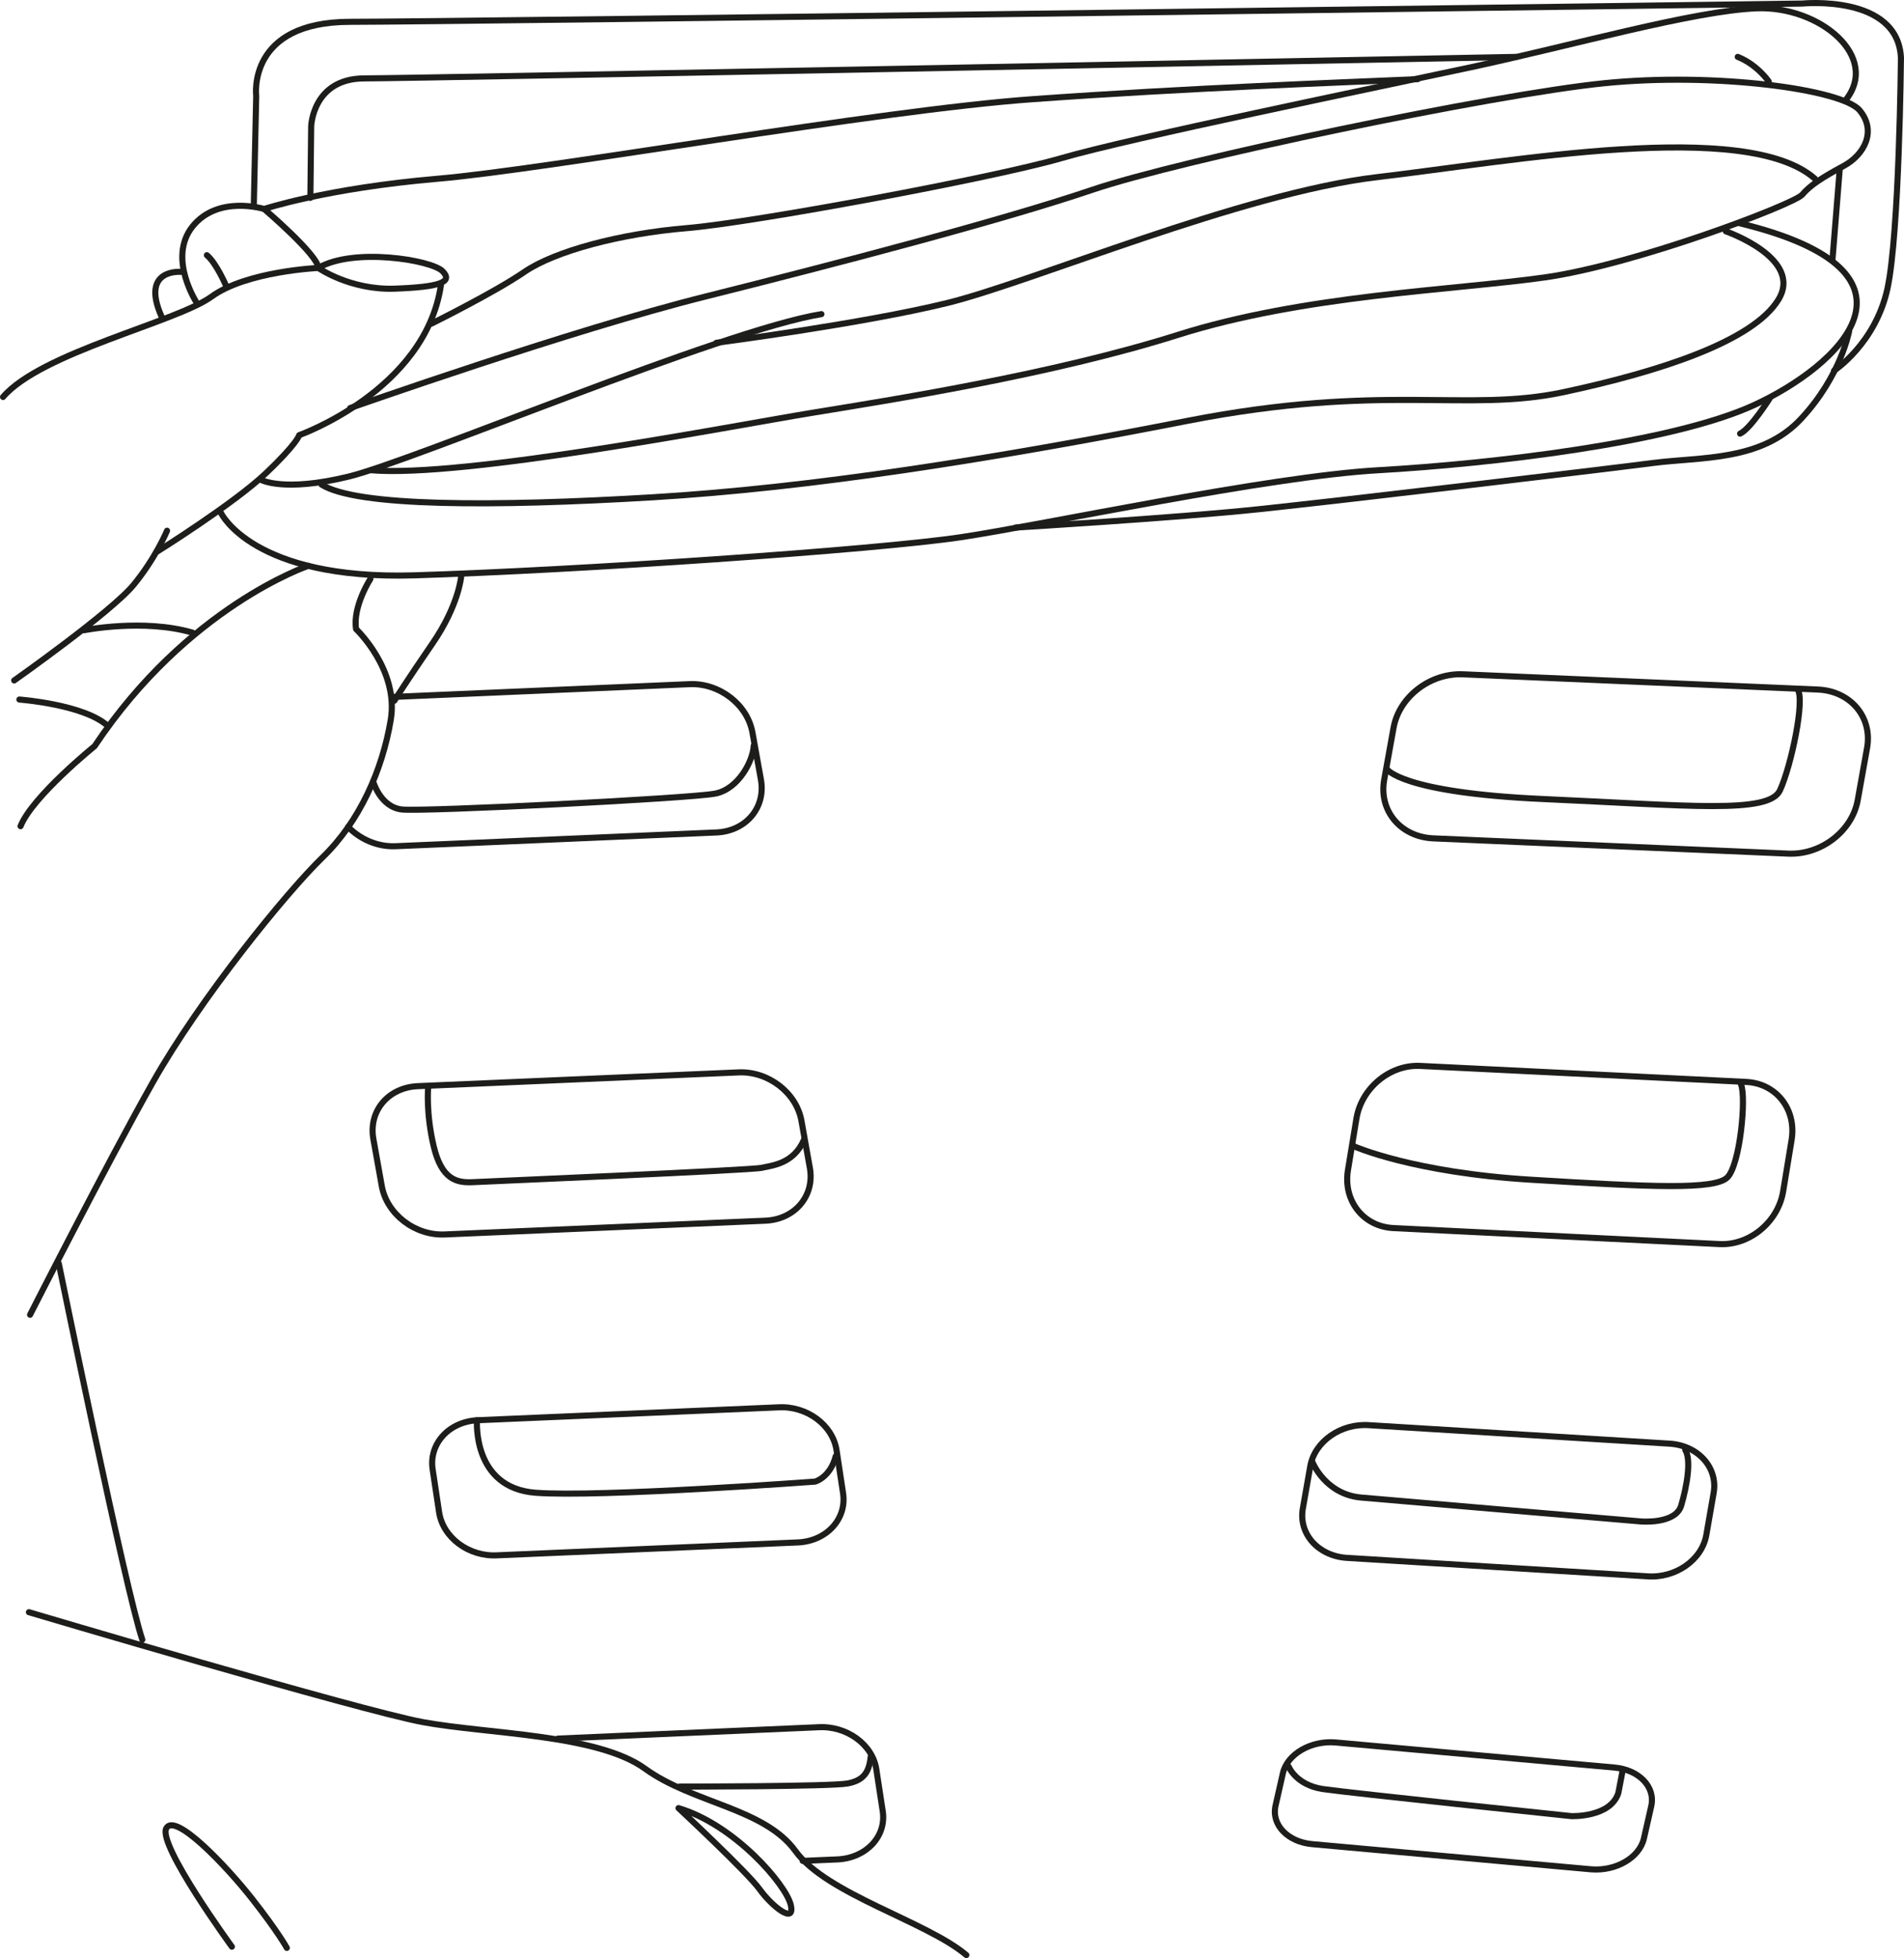 <?xml version="1.0" encoding="UTF-8"?>
<!DOCTYPE svg PUBLIC "-//W3C//DTD SVG 1.1//EN" "http://www.w3.org/Graphics/SVG/1.1/DTD/svg11.dtd">
<!-- Creator: CorelDRAW 2018 (64-Bit) -->
<svg xmlns="http://www.w3.org/2000/svg" xml:space="preserve" width="33.089mm" height="34.017mm" version="1.1" style="shape-rendering:geometricPrecision; text-rendering:geometricPrecision; image-rendering:optimizeQuality; fill-rule:evenodd; clip-rule:evenodd"
viewBox="0 0 3821.94 3929.15"
 xmlns:xlink="http://www.w3.org/1999/xlink">
 <defs>
  <style type="text/css">
   <![CDATA[
    .str0 {stroke:#1D1D1B;stroke-width:12.22;stroke-linecap:round;stroke-linejoin:round;stroke-miterlimit:10}
    .fil0 {fill:none;fill-rule:nonzero}
   ]]>
  </style>
 </defs>
 <g id="Слой_x0020_1">
  <path class="fil0 str0" d="M28.47 1365.4c0,0 194.94,-137.4 239.68,-191.76 44.7,-54.32 67.15,-108.71 67.15,-108.71"/>
  <path class="fil0 str0" d="M316.03 1106.51c0,0 153.46,-95.91 217.39,-156.59 63.93,-60.67 67.11,-76.69 67.11,-76.69 0,0 252.55,-89.52 284.46,-300.38"/>
  <path class="fil0 str0" d="M638.97 537.67c0,0 63.8,44.75 153.33,41.57 89.52,-3.27 118.21,-12.88 95.88,-35.21 -22.37,-22.45 -178.96,-47.97 -249.21,-6.36z"/>
  <path class="fil0 str0" d="M523.85 962.77c0,0 44.75,25.55 175.75,-6.4 131.04,-31.9 751.09,-294.07 949.25,-326.02"/>
  <path class="fil0 str0" d="M3643.17 358.65c-137.4,-121.39 -607.22,-35.04 -878.87,-3.19 -271.63,31.91 -693.57,210.99 -862.96,252.56 -169.31,41.56 -463.41,79.86 -463.41,79.86"/>
  <path class="fil0 str0" d="M702.82 818.84c0,0 444.22,-156.59 712.71,-223.66 268.44,-67.19 597.68,-153.49 776.69,-214.17 178.96,-60.71 805.37,-191.75 1029.11,-214.12 223.75,-22.37 476.22,12.72 511.35,54.28 35.21,41.64 9.66,89.48 -31.95,111.89 -41.52,22.37 -67.03,38.43 -83.08,57.53 -15.94,19.12 -335.6,140.71 -517.74,166.21 -182.23,25.55 -482.66,35.21 -735.08,115.08 -252.48,79.91 -578.49,130.99 -735.13,156.59 -156.59,25.55 -699.96,131 -885.36,115.07"/>
  <path class="fil0 str0" d="M443.91 1029.82c0,0 63.98,134.26 386.78,124.69 322.75,-9.7 929.97,-51.13 1099.4,-76.73 169.39,-25.55 613.62,-121.46 837.36,-134.26 223.74,-12.79 588.1,-54.28 754.35,-131.04 166.13,-76.68 377.08,-265.3 -28.84,-364.32"/>
  <path class="fil0 str0" d="M3464.26 464.18c0,0 156.55,54.19 105.46,137.32 -51.13,83.08 -236.54,143.79 -431.51,185.48 -194.94,41.48 -361.1,-19.27 -754.31,57.45 -393.01,76.78 -754.2,134.34 -1073.77,153.46 -319.67,19.07 -594.47,19.07 -664.84,-25.58"/>
  <path class="fil0 str0" d="M396.02 609.54c0,0 -60.71,-90.98 -9.62,-155.01 51.15,-63.89 143.8,-35.16 143.8,-35.16 0,0 124.69,-41.52 348.38,-60.71 223.66,-19.15 882.06,-137.45 1195.37,-159.73 313.14,-22.45 624.79,-33.66 771.8,-40.06"/>
  <path class="fil0 str0" d="M530.2 419.37c0,0 108.67,92.7 108.76,118.29 0,0 -143.93,6.45 -214.26,57.5 -70.28,51.18 -341.87,111.94 -418.59,201.42"/>
  <path class="fil0 str0" d="M453.52 572.85c0,0 -19.15,-44.86 -38.27,-60.76"/>
  <path class="fil0 str0" d="M865.84 649.53c0,0 126.23,-62.34 186.96,-103.99 60.63,-41.48 191.79,-76.72 326.06,-87.81 134.18,-11.2 615.2,-100.65 752.65,-140.61 137.47,-40.02 620,-139.03 821.34,-182.23 201.34,-43.11 447.53,-113.44 573.77,-118.24 126.19,-4.77 249.2,97.46 177.32,185.4"/>
  <path class="fil0 str0" d="M3550.55 163.67c0,0 -22.45,-33.54 -62.35,-49.55"/>
  <path class="fil0 str0" d="M364.05 545.55c0,0 -83.08,-7.9 -39.9,89.48"/>
  <path class="fil0 str0" d="M3711.93 663.86c0,0 -16.01,89.52 -95.91,175.74 -79.82,86.47 -199.74,76.76 -298.84,89.56 -99.06,12.83 -623.19,75.1 -790.98,92.7 -167.76,17.64 -487.38,36.75 -487.38,36.75"/>
  <path class="fil0 str0" d="M3552.15 799.74c0,0 -38.38,60.72 -59.21,70.41"/>
  <path class="fil0 str0" d="M3681.54 743.8c0,0 83.12,-54.32 107.16,-164.58 23.96,-110.34 27.13,-463.41 27.13,-463.41 -6.4,-127.91 -198.15,-108.68 -198.15,-108.68 0,0 -2707.13,36.67 -2914.91,36.67 -207.64,0 -188.49,148.77 -188.49,148.77l-4.85 220.44"/>
  <line class="fil0 str0" x1="3692.81" y1="341.14" x2="3678.43" y2= "520.1" />
  <path class="fil0 str0" d="M623 397.01l1.63 -143.84c0,0 3.13,-95.85 107,-95.85 103.86,0 2312.33,-43.15 2312.33,-43.15"/>
  <path class="fil0 str0" d="M618.95 1135.36c0,0 -242.07,81.45 -429.06,361.91 0,0 -124.69,100.7 -148.65,160.59"/>
  <path class="fil0 str0" d="M925.69 1156.88c0,0 -4.72,57.42 -57.49,134.23 -52.77,76.73 -76.68,115.03 -76.68,115.03"/>
  <path class="fil0 str0" d="M743.52 1161.66c0,0 -35.9,55.16 -28.73,100.69 0,0 86.3,81.58 69.56,182.18 -16.79,100.64 -62.35,203.69 -136.66,275.65 -74.29,72.01 -246.86,285.27 -340.37,450.66 -93.48,165.4 -246.97,467.38 -246.97,467.38"/>
  <path class="fil0 str0" d="M168.24 1264.73c0,0 119.88,-24 218.16,4.76"/>
  <path class="fil0 str0" d="M38.88 1403.71c0,0 129.42,9.58 177.41,52.85"/>
  <path class="fil0 str0" d="M1625.62 2343.37c10.15,56.02 -29.87,103.54 -89.32,106.1l-643.89 27.63c-59.53,2.56 -115.89,-40.88 -125.99,-96.9l-16.94 -94.57c-10.15,-56.16 29.9,-103.58 89.35,-106.11l643.97 -27.66c59.33,-2.53 115.8,40.78 125.91,96.94l16.91 94.57z"/>
  <path class="fil0 str0" d="M1692.31 2996.4c7.7,50.97 -32.14,95.14 -88.95,98.61l-604.85 25.92c-56.85,3.38 -109.29,-35.21 -117.08,-86.22l-12.99 -86.13c-7.7,-51.15 32.11,-95.23 89.03,-98.65l604.81 -25.92c56.8,-3.38 109.28,35.17 116.98,86.26l13.04 86.14z"/>
  <path class="fil0 str0" d="M2705.78 2347.95c-10.06,61.24 30.69,113.28 91.16,116.34l654.72 32.1c60.39,3.01 117.48,-44.33 127.67,-105.57l16.99 -103.38c10.14,-61.37 -30.68,-113.52 -91.16,-116.42l-654.64 -32.14c-60.39,-2.9 -117.64,44.33 -127.7,105.62l-17.04 103.46z"/>
  <path class="fil0 str0" d="M2615.21 3027.12c-8.8,50.12 30.03,94.37 86.87,98.85l604.12 37.08c56.76,4.45 109.98,-32.51 118.9,-82.63l14.72 -84.6c8.84,-50.15 -30,-94.45 -86.92,-98.85l-604.12 -37.12c-56.71,-4.44 -109.97,32.51 -118.69,82.6l-14.88 84.68z"/>
  <path class="fil0 str0" d="M2560.44 3623.21c-8.76,38.51 24.57,73.18 74.33,77.38l559.01 50.41c49.84,4.16 97.27,-23.42 106.07,-61.89l14.75 -64.96c8.77,-38.42 -24.57,-73.09 -74.32,-77.38l-559.06 -50.28c-49.87,-4.37 -97.42,23.39 -106.06,61.77l-14.72 64.95z"/>
  <path class="fil0 str0" d="M2778.52 1564.91c-11.17,62.03 33.13,114.63 98.89,117.4l712.42 30.6c65.65,2.85 128.07,-45.19 139.19,-107.2l18.79 -104.65c11.2,-61.97 -33.01,-114.58 -98.86,-117.39l-712.34 -30.6c-65.73,-2.82 -128.07,45.1 -139.28,107.25l-18.83 104.59z"/>
  <path class="fil0 str0" d="M749.09 1568.42c0,0 14.38,51.09 57.58,55.9 43.15,4.8 583.3,-22.34 629.63,-31.99 46.37,-9.53 75.14,-65.51 76.68,-95.88"/>
  <path class="fil0 str0" d="M859.44 2182.05c0,0 -4.77,51.02 11.12,118.17 16.01,67.11 46.36,73.51 78.28,71.96 31.98,-1.59 559.38,-23.92 580.12,-28.81 20.81,-4.72 63.97,-7.9 84.71,-55.87"/>
  <path class="fil0 str0" d="M957.48 2849.93c0,0 -10.11,135.89 117.72,145.47 127.86,9.62 560.92,-22.37 560.92,-22.37 0,0 30.32,-7.98 41.49,-51.1"/>
  <path class="fil0 str0" d="M1364.42 3585.04c0,0 303.61,0 337.11,-6.31 33.66,-6.4 43.19,-24.05 46.41,-54.32"/>
  <path class="fil0 str0" d="M2586.93 3545.14c0,0 14.43,36.72 68.7,44.86 54.36,7.95 498.54,54.28 498.54,54.28 0,0 78.39,3.18 94.33,-46.33l8.03 -41.69"/>
  <path class="fil0 str0" d="M2634.89 2934.72c0,0 25.5,63.85 97.38,70.3 71.96,6.39 560.92,47.88 560.92,47.88 0,0 70.38,6.43 81.55,-31.99 11.2,-38.26 20.78,-90.98 8.03,-111.76"/>
  <path class="fil0 str0" d="M2717.98 2300.28c0,0 118.21,52.73 356.34,67.06 238.08,14.43 367.53,20.83 393.13,-4.76 25.55,-25.6 38.34,-161.36 27.18,-186.99"/>
  <path class="fil0 str0" d="M2783.46 1542.83c0,0 27.13,47.92 316.45,60.64 289.18,12.83 450.66,30.39 472.99,-17.44 22.41,-48.04 51.18,-183.94 35.17,-203.09"/>
  <path class="fil0 str0" d="M58.02 3235.08c0,0 661.57,196.52 790.92,220.6 129.57,23.92 350.06,23.92 445.97,93.48 95.83,69.43 239.64,79 302.02,165.44 62.3,86.26 263.67,141.34 342.81,208.46"/>
  <path class="fil0 str0" d="M1119.86 3488.71l522.3 -22.78c56.84,-3.51 109.21,34.22 116.87,84.14l12.88 84.31c7.61,49.96 -32.27,93.19 -89.2,96.69l-71.43 3.06"/>
  <path class="fil0 str0" d="M1361.98 3628.23c0,0 139.03,129.45 162.94,162.99 24.08,33.58 72.01,71.96 62.38,31.24 -9.53,-40.78 -112.58,-160.67 -225.33,-194.23z"/>
  <path class="fil0 str0" d="M465.46 3906.3c0,0 -148.57,-203.74 -131.83,-237.32 16.79,-33.58 119.88,74.28 172.61,141.39 52.76,67.2 69.48,98.36 69.48,98.36"/>
  <path class="fil0 str0" d="M117.93 2535.17c0,0 134.26,656.8 167.76,755.05"/>
  <path class="fil0 str0" d="M791.32 1398.38l593.15 -25.54c59.45,-2.49 115.8,40.87 125.88,96.9l17.07 94.66c10.06,55.98 -30,103.57 -89.45,106.06l-643.97 27.59c-35.98,1.55 -70.93,-13.78 -95.14,-38.67"/>
 </g>
</svg>
